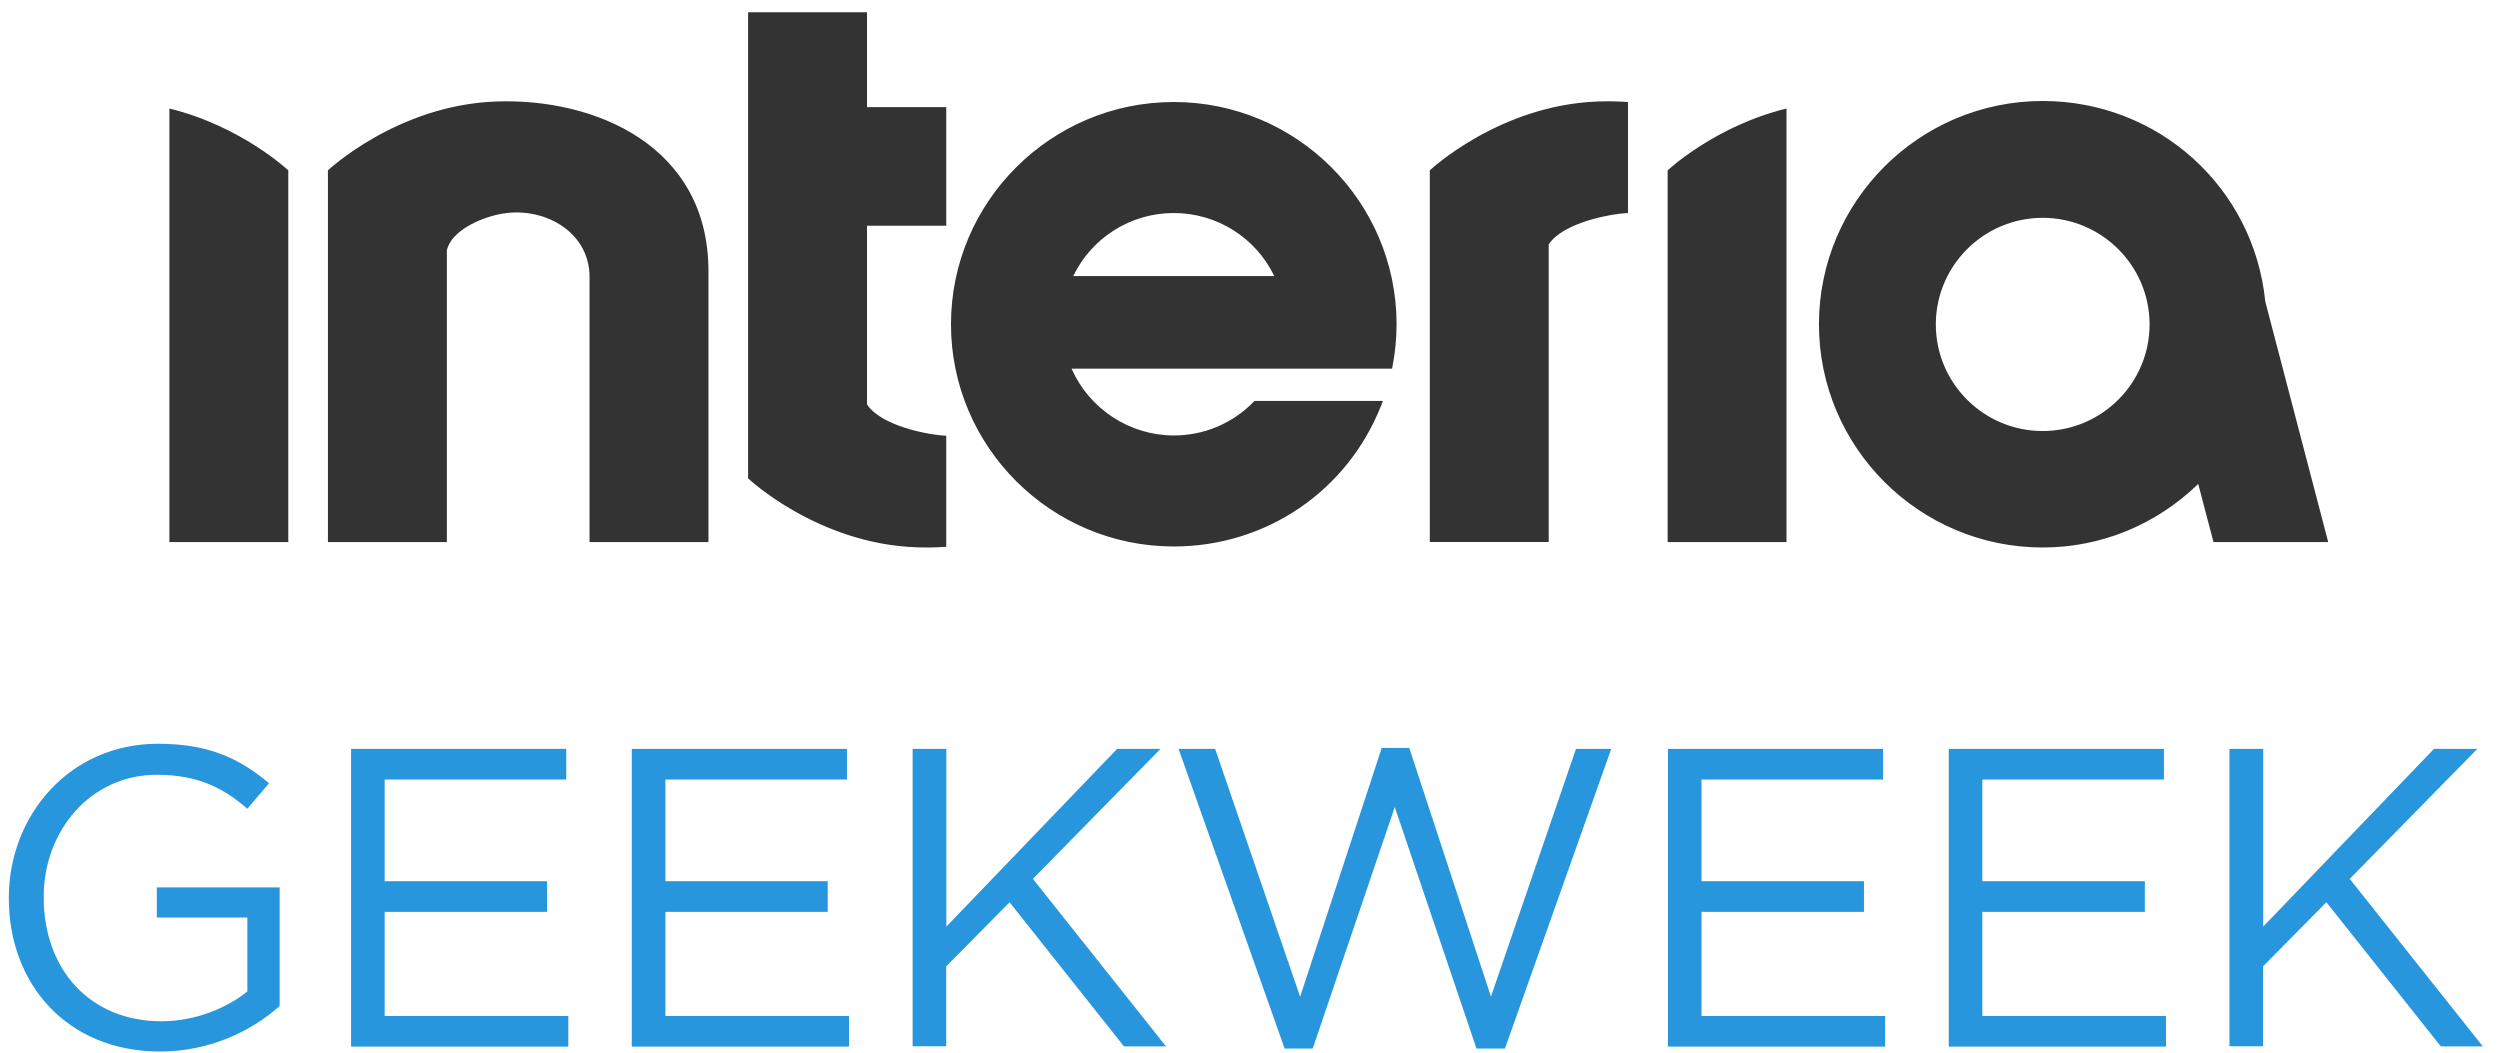 <svg width="76" height="32" viewBox="0 0 76 32" fill="none" xmlns="http://www.w3.org/2000/svg">
<g clip-path="url(#clip0_716_47980)">
<path d="M17.922 16.478V8.415C17.922 7.018 16.477 6.231 15.156 6.517C14.539 6.65 13.725 7.032 13.585 7.601V16.478H9.969V5.179C9.969 5.179 12.079 3.191 15.088 3.085C18.103 2.979 21.537 4.439 21.537 8.24V16.478H17.922ZM22.742 0.372V14.543C22.742 14.543 24.85 16.532 27.86 16.638C28.159 16.649 28.463 16.644 28.766 16.623V13.246C28.203 13.223 26.78 12.943 26.357 12.294V6.863H28.766V3.257H26.357V0.372H22.742ZM42.32 11.208H32.577C33.111 12.428 34.34 13.238 35.683 13.238C36.602 13.238 37.464 12.876 38.108 12.218L38.138 12.188H42.042L41.986 12.329C40.96 14.931 38.486 16.613 35.683 16.613C31.948 16.613 28.91 13.582 28.91 9.857C28.91 6.132 31.948 3.101 35.683 3.101C39.417 3.101 42.456 6.131 42.456 9.857C42.456 10.277 42.415 10.703 42.335 11.124L42.32 11.208ZM38.738 8.392C38.175 7.223 36.993 6.476 35.683 6.476C34.372 6.476 33.191 7.224 32.627 8.392H38.738ZM54.31 3.299C52.126 3.834 50.696 5.179 50.696 5.179V16.478H54.31V3.299ZM49.491 6.478V3.101C49.188 3.08 48.884 3.075 48.585 3.085C45.575 3.191 43.466 5.179 43.466 5.179V16.477H47.081V7.429C47.505 6.78 48.927 6.5 49.491 6.477M62.098 3.07C65.606 3.07 68.515 5.689 68.864 9.164L70.777 16.478H67.29L66.826 14.712C65.539 15.959 63.867 16.644 62.098 16.644C58.347 16.644 55.296 13.6 55.296 9.858C55.296 6.116 58.347 3.07 62.098 3.07ZM62.098 13.103C63.889 13.103 65.347 11.649 65.347 9.863C65.347 8.076 63.889 6.622 62.098 6.622C60.306 6.622 58.849 8.076 58.849 9.863C58.849 11.65 60.306 13.103 62.098 13.103ZM5.15 3.299V16.478H8.764V5.179C8.764 5.179 7.334 3.834 5.15 3.299Z" fill="#333333"/>
<path d="M0.268 27.315V27.292C0.268 24.808 2.093 22.61 4.806 22.61C6.33 22.61 7.274 23.05 8.178 23.81L7.519 24.586C6.821 23.978 6.046 23.553 4.767 23.553C2.763 23.553 1.329 25.245 1.329 27.26V27.288C1.329 29.447 2.713 31.046 4.907 31.046C5.94 31.046 6.896 30.644 7.519 30.141V27.892H4.767V26.976H8.502V30.582C7.663 31.33 6.397 31.966 4.868 31.966C2.027 31.966 0.268 29.899 0.268 27.315ZM10.677 22.766H17.214V23.697H11.694V26.789H16.63V27.72H11.694V30.886H17.277V31.817H10.673V22.766H10.677ZM19.21 22.766H25.748V23.697H20.228V26.789H25.163V27.72H20.228V30.886H25.81V31.817H19.206V22.766H19.21ZM27.748 22.766H28.769V28.169L33.961 22.766H35.279L31.4 26.718L35.447 31.81H34.168L30.691 27.428L28.765 29.377V31.806H27.744V22.766H27.748ZM35.829 22.766H36.94L39.524 30.301L42.004 22.738H42.842L45.325 30.297L47.91 22.766H48.982L45.75 31.876H44.885L42.401 24.535L39.906 31.876H39.053L35.829 22.766ZM50.709 22.766H57.246V23.697H51.726V26.789H56.665V27.72H51.726V30.886H57.308V31.817H50.705V22.766H50.709ZM59.246 22.766H65.783V23.697H60.263V26.789H65.203V27.72H60.263V30.886H65.846V31.817H59.242V22.766H59.246ZM67.779 22.766H68.801V28.169L73.993 22.766H75.311L71.432 26.718L75.478 31.81H74.2L70.722 27.428L68.797 29.377V31.806H67.775V22.766H67.779Z" fill="#2896DC"/>
</g>
<defs>
<clipPath id="clip0_716_47980">
<rect width="75.39" height="32" fill="white" transform="translate(0.268)"/>
</clipPath>
</defs>
</svg>

